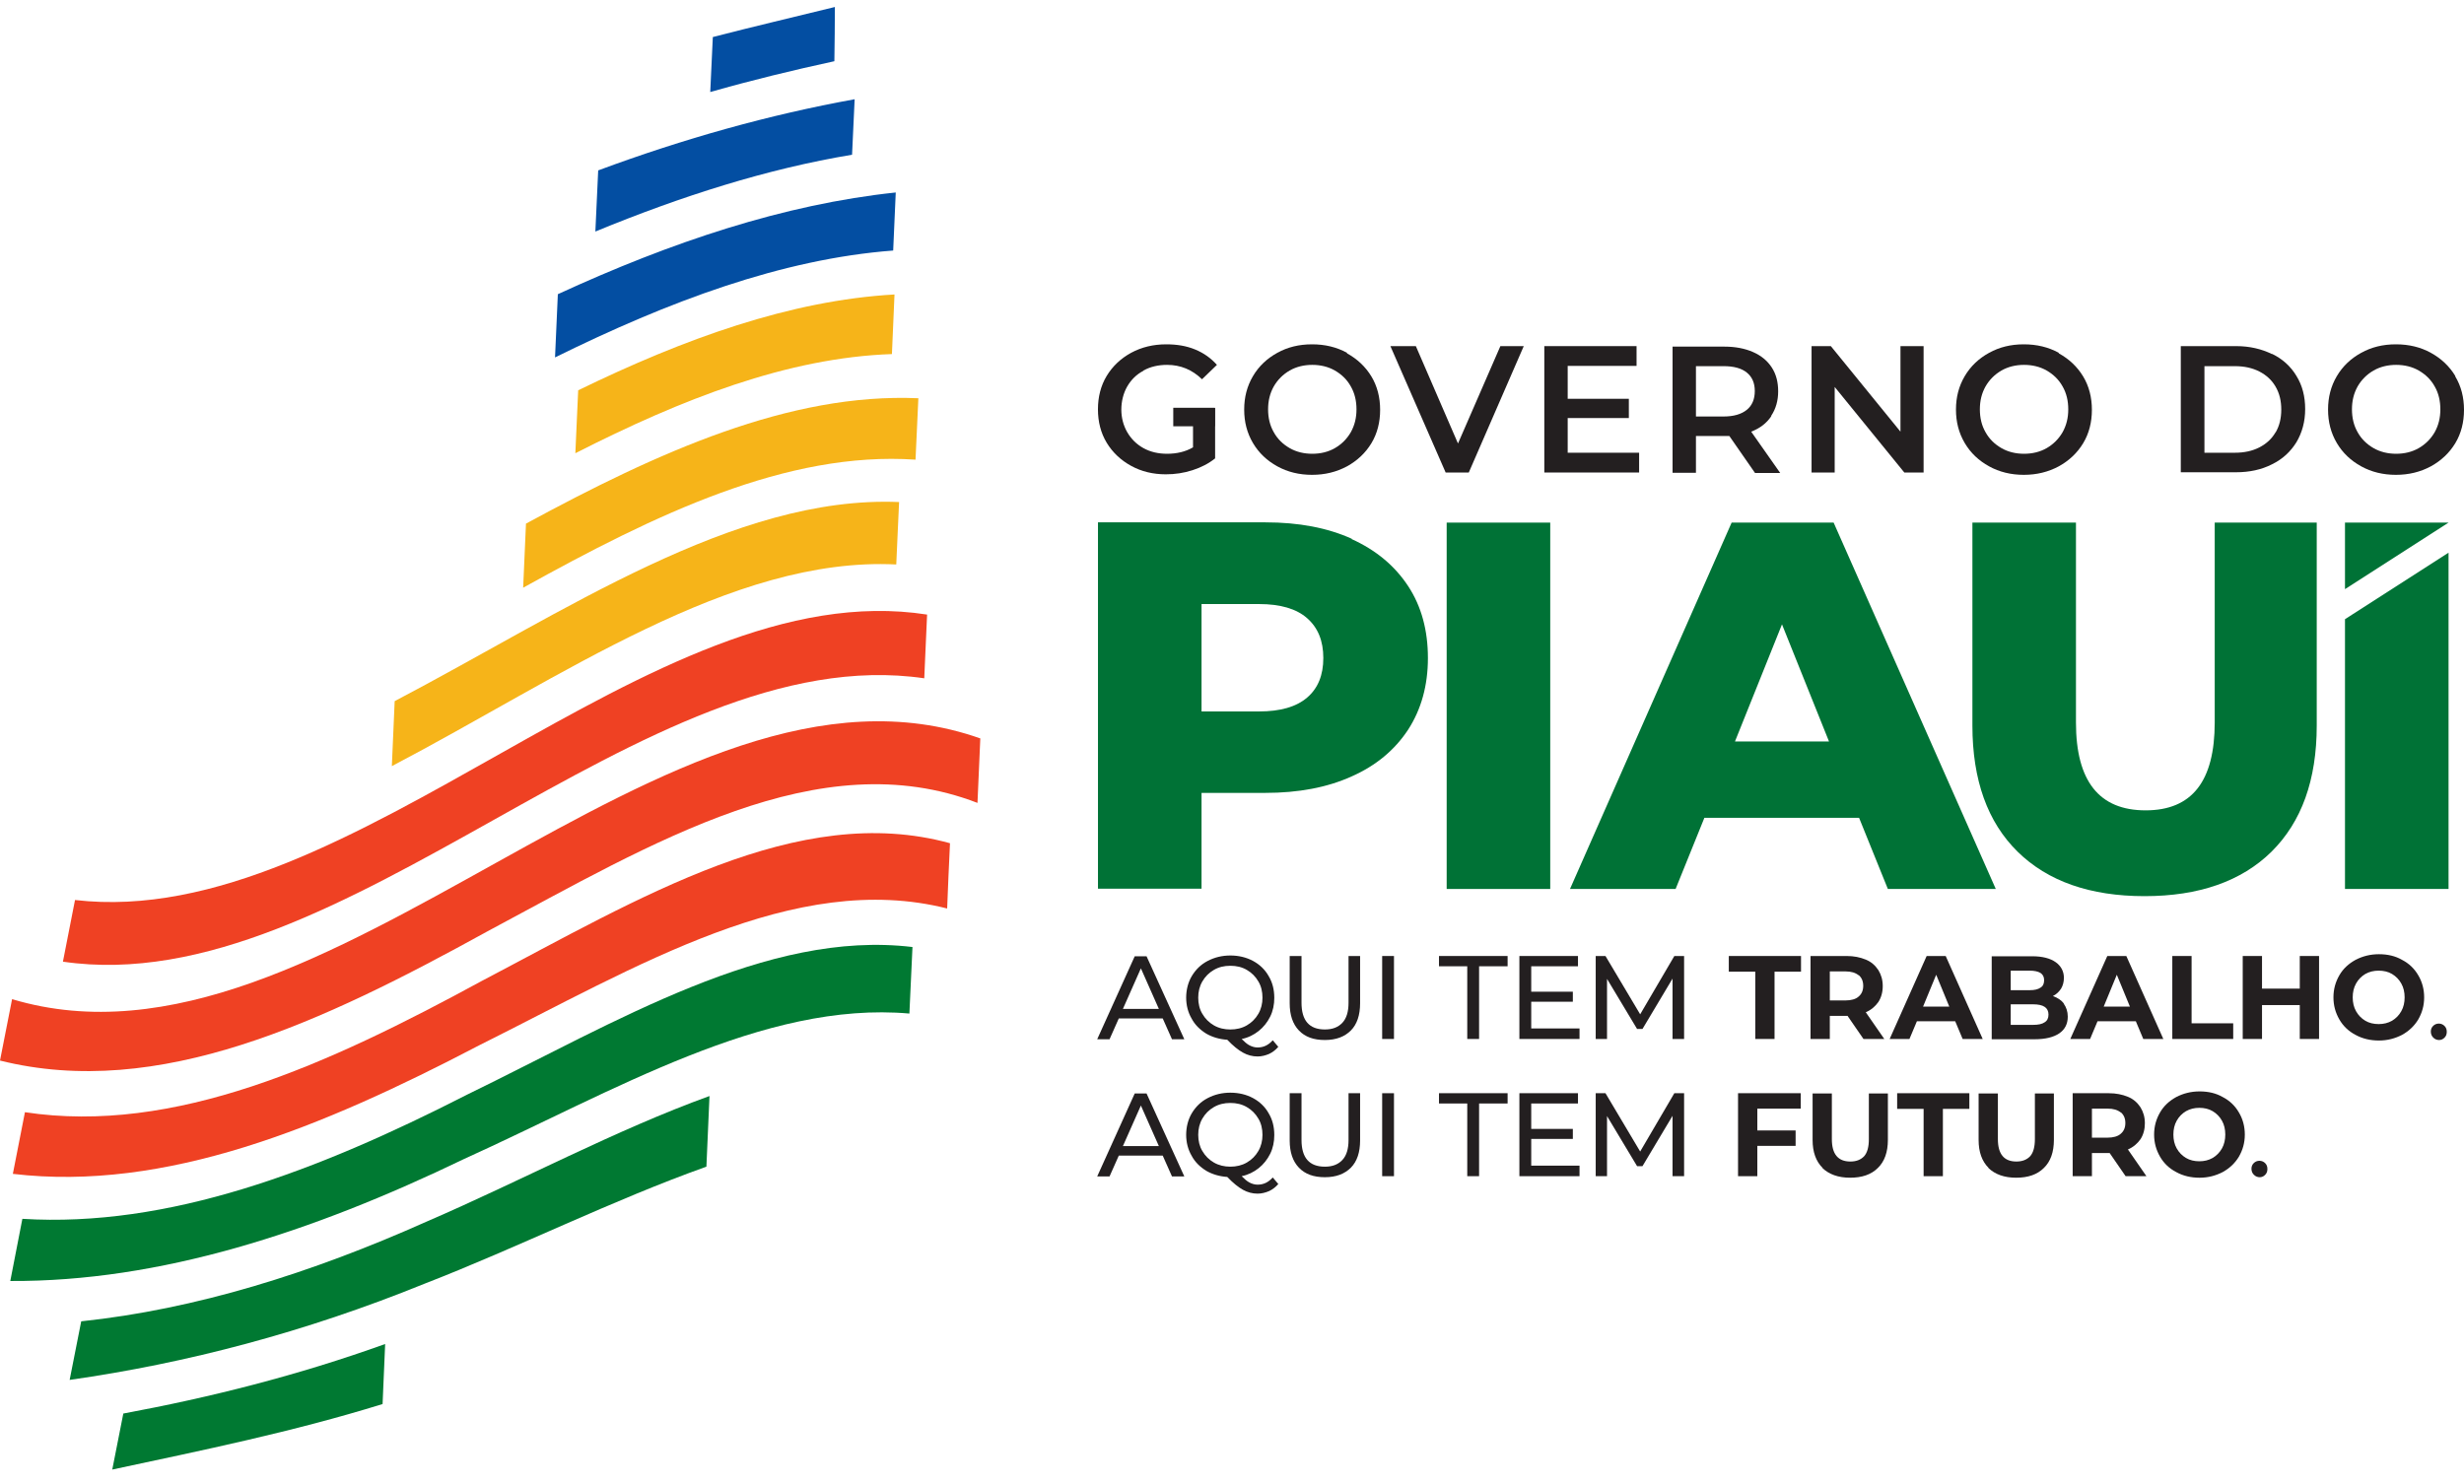 <svg width="176" height="106" viewBox="0 0 176 106" fill="none" xmlns="http://www.w3.org/2000/svg">
<g clip-path="url(#clip0_67_2991)">
<g clip-path="url(#clip1_67_2991)">
<g clip-path="url(#clip2_67_2991)">
<path d="M39.645 25.535C47.757 21.533 55.833 18.505 63.799 17.899C63.854 16.504 63.927 15.128 63.982 13.751C55.998 14.595 47.941 17.293 39.846 21.019C39.773 22.524 39.718 24.029 39.645 25.535Z" fill="#034EA2"/>
<path d="M63.893 21.038C56.441 21.46 48.879 24.195 41.299 27.884C41.225 29.371 41.17 30.876 41.097 32.381C48.695 28.508 56.257 25.553 63.709 25.296C63.764 23.865 63.838 22.451 63.893 21.038Z" fill="#F6B419"/>
<path d="M37.35 41.998C46.803 36.749 56.2 32.216 65.395 32.84L65.597 28.453C56.402 28.049 47.004 32.289 37.57 37.41C37.497 38.933 37.442 40.475 37.368 41.998H37.35Z" fill="#F6B419"/>
<path d="M66.221 43.908C66.147 45.413 66.092 46.936 66.019 48.46C45.939 45.523 24.575 71.641 4.495 68.705L5.358 64.3C25.236 66.612 46.361 40.806 66.221 43.908Z" fill="#EF4123"/>
<path d="M70.022 52.755C69.948 54.297 69.893 55.82 69.82 57.362C58.495 52.993 46.638 60.225 34.818 66.539C23.053 73.018 11.343 78.598 0 75.771L0.863 71.384C23.328 78.12 47.593 44.844 70.022 52.755Z" fill="#EF4123"/>
<path d="M67.856 60.262C67.783 61.804 67.71 63.364 67.654 64.906C56.77 62.152 45.464 69.072 34.213 74.688C22.98 80.562 11.82 85.15 0.918 83.865L1.781 79.46C12.444 81.076 23.42 76.065 34.415 70.081C45.684 64.171 56.99 57.252 67.856 60.243V60.262Z" fill="#EF4123"/>
<path d="M27.511 96.015L27.327 100.31C20.867 102.311 14.443 103.614 8.019 104.991L8.808 100.989C15.03 99.833 21.252 98.273 27.529 96.015H27.511Z" fill="#007932"/>
<path d="M64.957 72.412C54.55 71.495 43.813 77.974 33.149 82.801C22.228 88.069 11.399 91.574 0.735 91.519L1.598 87.078C12.023 87.72 22.651 83.682 33.351 78.212C44.033 73.018 54.771 66.41 65.177 67.659L64.957 72.412Z" fill="#007932"/>
<path d="M50.457 83.351C43.758 85.737 37.022 89.114 30.304 91.721C21.806 95.171 13.363 97.392 4.975 98.585L5.801 94.4C13.969 93.538 22.21 90.968 30.506 87.261C37.224 84.361 43.978 80.727 50.678 78.304L50.457 83.37V83.351Z" fill="#007932"/>
<path d="M61.046 7.09L60.862 11.054C54.787 12.064 48.675 14.009 42.526 16.542L42.728 12.174C48.859 9.898 54.971 8.191 61.046 7.09Z" fill="#034EA2"/>
<path d="M50.916 2.647C53.816 1.895 56.734 1.216 59.634 0.5C59.634 1.766 59.616 3.07 59.598 4.373C56.642 5.015 53.688 5.731 50.732 6.575L50.916 2.647Z" fill="#034EA2"/>
<path d="M64.019 40.328C52.254 39.74 40.066 48.404 27.989 54.736L28.191 50.092C40.268 43.76 52.437 35.372 64.221 35.868C64.147 37.336 64.092 38.823 64.019 40.328Z" fill="#F6B419"/>
<path d="M83.071 72.761H79.914L79.253 74.248H78.372L81.052 68.319H81.896L84.594 74.248H83.713L83.052 72.761H83.071ZM82.777 72.082L81.492 69.182L80.207 72.082H82.759H82.777Z" fill="#231F20"/>
<path d="M91.315 74.78C91.131 75.001 90.893 75.184 90.654 75.294C90.397 75.404 90.122 75.478 89.828 75.478C89.461 75.478 89.112 75.386 88.782 75.202C88.451 75.019 88.084 74.725 87.662 74.285C87.112 74.248 86.598 74.101 86.157 73.844C85.717 73.569 85.35 73.22 85.111 72.761C84.854 72.321 84.726 71.807 84.726 71.275C84.726 70.742 84.854 70.192 85.129 69.733C85.405 69.274 85.772 68.907 86.267 68.65C86.763 68.393 87.295 68.264 87.882 68.264C88.47 68.264 89.02 68.393 89.498 68.65C89.975 68.907 90.36 69.274 90.617 69.733C90.893 70.192 91.021 70.706 91.021 71.293C91.021 71.77 90.929 72.229 90.727 72.633C90.525 73.037 90.25 73.385 89.901 73.661C89.553 73.936 89.149 74.138 88.69 74.23C88.892 74.431 89.076 74.597 89.259 74.688C89.443 74.78 89.626 74.835 89.828 74.835C90.25 74.835 90.599 74.67 90.911 74.321L91.315 74.799V74.78ZM85.882 72.431C86.084 72.78 86.359 73.055 86.708 73.257C87.057 73.459 87.46 73.55 87.882 73.55C88.305 73.55 88.709 73.459 89.057 73.257C89.406 73.055 89.681 72.78 89.883 72.431C90.085 72.082 90.177 71.697 90.177 71.275C90.177 70.852 90.085 70.449 89.883 70.118C89.681 69.769 89.406 69.494 89.057 69.292C88.709 69.09 88.323 68.999 87.882 68.999C87.442 68.999 87.057 69.09 86.708 69.292C86.359 69.494 86.084 69.769 85.882 70.118C85.68 70.467 85.588 70.852 85.588 71.275C85.588 71.697 85.68 72.1 85.882 72.431Z" fill="#231F20"/>
<path d="M92.781 73.623C92.341 73.164 92.121 72.522 92.121 71.677V68.3H92.965V71.641C92.965 72.907 93.516 73.549 94.635 73.549C95.186 73.549 95.59 73.384 95.883 73.072C96.177 72.76 96.324 72.283 96.324 71.641V68.3H97.15V71.677C97.15 72.522 96.929 73.182 96.489 73.623C96.048 74.063 95.443 74.302 94.635 74.302C93.828 74.302 93.222 74.082 92.781 73.623Z" fill="#231F20"/>
<path d="M98.726 68.3H99.57V74.228H98.726V68.3Z" fill="#231F20"/>
<path d="M104.823 69.034H102.785V68.3H107.686V69.034H105.649V74.228H104.804V69.034H104.823Z" fill="#231F20"/>
<path d="M112.823 73.494V74.228H108.528V68.3H112.713V69.034H109.373V70.851H112.346V71.567H109.373V73.476H112.823V73.494Z" fill="#231F20"/>
<path d="M119.467 74.228V69.915L117.32 73.513H116.934L114.787 69.934V74.228H113.979V68.3H114.677L117.155 72.466L119.596 68.3H120.293V74.228H119.486H119.467Z" fill="#231F20"/>
<path d="M125.377 69.42H123.486V68.3H128.644V69.42H126.753V74.228H125.377V69.42Z" fill="#231F20"/>
<path d="M133.105 74.228L131.967 72.577H130.701V74.228H129.324V68.3H131.894C132.426 68.3 132.866 68.392 133.27 68.557C133.674 68.722 133.949 68.979 134.17 69.309C134.371 69.64 134.482 70.007 134.482 70.448C134.482 70.888 134.371 71.273 134.17 71.585C133.949 71.897 133.656 72.154 133.27 72.32L134.592 74.228H133.123H133.105ZM132.756 69.677C132.536 69.493 132.224 69.401 131.82 69.401H130.701V71.475H131.82C132.224 71.475 132.554 71.384 132.756 71.2C132.976 71.016 133.087 70.76 133.087 70.429C133.087 70.099 132.976 69.842 132.756 69.658V69.677Z" fill="#231F20"/>
<path d="M139.675 72.962H136.922L136.39 74.228H134.976L137.619 68.3H138.978L141.621 74.228H140.189L139.657 72.962H139.675ZM139.235 71.916L138.299 69.64L137.362 71.916H139.235Z" fill="#231F20"/>
<path d="M147.404 71.697C147.588 71.954 147.698 72.266 147.698 72.633C147.698 73.147 147.496 73.55 147.092 73.826C146.688 74.101 146.101 74.248 145.33 74.248H142.265V68.319H145.165C145.881 68.319 146.45 68.466 146.835 68.742C147.221 69.017 147.422 69.402 147.422 69.861C147.422 70.155 147.349 70.412 147.221 70.632C147.074 70.852 146.89 71.036 146.633 71.164C146.964 71.274 147.239 71.458 147.422 71.697H147.404ZM143.623 69.347V70.742H144.981C145.312 70.742 145.569 70.687 145.752 70.559C145.936 70.448 146.009 70.265 146.009 70.026C146.009 69.788 145.917 69.623 145.752 69.512C145.569 69.402 145.312 69.347 144.981 69.347H143.623ZM146.046 73.036C146.229 72.926 146.321 72.743 146.321 72.486C146.321 71.99 145.954 71.752 145.22 71.752H143.623V73.22H145.22C145.587 73.22 145.862 73.165 146.046 73.036Z" fill="#231F20"/>
<path d="M152.577 72.962H149.824L149.292 74.228H147.879L150.522 68.3H151.88L154.523 74.228H153.091L152.559 72.962H152.577ZM152.137 71.916L151.201 69.64L150.265 71.916H152.137Z" fill="#231F20"/>
<path d="M155.165 68.3H156.542V73.109H159.515V74.228H155.165V68.3Z" fill="#231F20"/>
<path d="M165.647 68.3V74.228H164.27V71.806H161.572V74.228H160.195V68.3H161.572V70.631H164.27V68.3H165.647Z" fill="#231F20"/>
<path d="M168.253 73.935C167.758 73.678 167.372 73.311 167.097 72.834C166.822 72.357 166.675 71.843 166.675 71.255C166.675 70.668 166.822 70.154 167.097 69.677C167.372 69.2 167.758 68.851 168.253 68.576C168.749 68.319 169.299 68.172 169.924 68.172C170.548 68.172 171.098 68.3 171.575 68.576C172.071 68.833 172.456 69.2 172.732 69.677C173.007 70.136 173.154 70.668 173.154 71.255C173.154 71.843 173.007 72.357 172.732 72.834C172.456 73.293 172.071 73.66 171.575 73.935C171.08 74.192 170.529 74.339 169.924 74.339C169.318 74.339 168.749 74.21 168.253 73.935ZM170.86 72.926C171.135 72.76 171.355 72.54 171.52 72.246C171.686 71.953 171.759 71.623 171.759 71.255C171.759 70.888 171.686 70.558 171.52 70.264C171.355 69.971 171.135 69.75 170.86 69.585C170.584 69.42 170.254 69.347 169.905 69.347C169.556 69.347 169.244 69.42 168.951 69.585C168.675 69.75 168.455 69.971 168.29 70.264C168.125 70.558 168.051 70.888 168.051 71.255C168.051 71.623 168.125 71.953 168.29 72.246C168.455 72.54 168.675 72.76 168.951 72.926C169.226 73.091 169.556 73.164 169.905 73.164C170.254 73.164 170.566 73.091 170.86 72.926Z" fill="#231F20"/>
<path d="M173.796 74.12C173.686 74.009 173.631 73.863 173.631 73.697C173.631 73.532 173.686 73.404 173.796 73.294C173.906 73.183 174.053 73.128 174.2 73.128C174.347 73.128 174.494 73.183 174.604 73.294C174.714 73.404 174.769 73.532 174.769 73.716C174.769 73.899 174.714 74.028 174.604 74.138C174.494 74.248 174.365 74.303 174.218 74.303C174.071 74.303 173.925 74.248 173.814 74.138L173.796 74.12Z" fill="#231F20"/>
<path d="M83.071 82.562H79.914L79.253 84.048H78.372L81.052 78.12H81.896L84.594 84.048H83.713L83.052 82.562H83.071ZM82.777 81.882L81.492 78.983L80.207 81.882H82.759H82.777Z" fill="#231F20"/>
<path d="M91.315 84.581C91.131 84.801 90.893 84.984 90.654 85.094C90.397 85.204 90.122 85.278 89.828 85.278C89.461 85.278 89.112 85.186 88.782 85.003C88.451 84.819 88.084 84.525 87.662 84.085C87.112 84.048 86.598 83.901 86.157 83.644C85.717 83.369 85.35 83.02 85.111 82.561C84.854 82.121 84.726 81.607 84.726 81.075C84.726 80.543 84.854 79.992 85.129 79.533C85.405 79.074 85.772 78.707 86.267 78.45C86.763 78.193 87.295 78.065 87.882 78.065C88.47 78.065 89.02 78.193 89.498 78.45C89.975 78.707 90.36 79.074 90.617 79.533C90.893 79.992 91.021 80.506 91.021 81.093C91.021 81.57 90.929 82.029 90.727 82.433C90.525 82.837 90.25 83.186 89.901 83.461C89.553 83.736 89.149 83.938 88.69 84.03C88.892 84.232 89.076 84.397 89.259 84.489C89.443 84.581 89.626 84.636 89.828 84.636C90.25 84.636 90.599 84.47 90.911 84.122L91.315 84.599V84.581ZM85.882 82.231C86.084 82.58 86.359 82.855 86.708 83.057C87.057 83.259 87.46 83.351 87.882 83.351C88.305 83.351 88.709 83.259 89.057 83.057C89.406 82.855 89.681 82.58 89.883 82.231C90.085 81.882 90.177 81.497 90.177 81.075C90.177 80.653 90.085 80.249 89.883 79.918C89.681 79.57 89.406 79.294 89.057 79.093C88.709 78.891 88.323 78.799 87.882 78.799C87.442 78.799 87.057 78.891 86.708 79.093C86.359 79.294 86.084 79.57 85.882 79.918C85.68 80.267 85.588 80.653 85.588 81.075C85.588 81.497 85.68 81.901 85.882 82.231Z" fill="#231F20"/>
<path d="M92.781 83.425C92.341 82.966 92.121 82.324 92.121 81.48V78.102H92.965V81.443C92.965 82.709 93.516 83.352 94.635 83.352C95.186 83.352 95.59 83.186 95.883 82.874C96.177 82.562 96.324 82.085 96.324 81.443V78.102H97.15V81.48C97.15 82.324 96.929 82.985 96.489 83.425C96.048 83.866 95.443 84.104 94.635 84.104C93.828 84.104 93.222 83.884 92.781 83.425Z" fill="#231F20"/>
<path d="M98.726 78.103H99.57V84.031H98.726V78.103Z" fill="#231F20"/>
<path d="M104.823 78.837H102.785V78.102H107.686V78.837H105.649V84.031H104.804V78.837H104.823Z" fill="#231F20"/>
<path d="M112.823 83.297V84.031H108.528V78.102H112.713V78.837H109.373V80.653H112.346V81.369H109.373V83.278H112.823V83.297Z" fill="#231F20"/>
<path d="M119.467 84.031V79.718L117.32 83.315H116.934L114.787 79.736V84.031H113.979V78.102H114.677L117.155 82.269L119.596 78.102H120.293V84.031H119.486H119.467Z" fill="#231F20"/>
<path d="M125.523 79.204V80.764H128.258V81.865H125.523V84.031H124.146V78.102H128.625V79.204H125.523Z" fill="#231F20"/>
<path d="M130.187 83.443C129.709 82.965 129.471 82.305 129.471 81.442V78.12H130.847V81.387C130.847 82.451 131.288 82.984 132.169 82.984C132.591 82.984 132.921 82.855 133.16 82.598C133.38 82.341 133.49 81.938 133.49 81.387V78.12H134.849V81.442C134.849 82.305 134.61 82.984 134.133 83.443C133.655 83.92 132.995 84.14 132.15 84.14C131.306 84.14 130.645 83.901 130.168 83.443H130.187Z" fill="#231F20"/>
<path d="M137.401 79.222H135.511V78.103H140.668V79.222H138.778V84.031H137.401V79.222Z" fill="#231F20"/>
<path d="M142.045 83.443C141.568 82.965 141.329 82.305 141.329 81.442V78.12H142.706V81.387C142.706 82.451 143.146 82.984 144.027 82.984C144.449 82.984 144.78 82.855 145.018 82.598C145.238 82.341 145.349 81.938 145.349 81.387V78.12H146.707V81.442C146.707 82.305 146.468 82.984 145.991 83.443C145.514 83.92 144.853 84.14 144.009 84.14C143.164 84.14 142.504 83.901 142.026 83.443H142.045Z" fill="#231F20"/>
<path d="M151.829 84.031L150.691 82.379H149.424V84.031H148.048V78.103H150.617C151.15 78.103 151.59 78.194 151.994 78.359C152.398 78.525 152.673 78.782 152.893 79.112C153.095 79.442 153.205 79.809 153.205 80.25C153.205 80.691 153.095 81.076 152.893 81.388C152.673 81.7 152.379 81.957 151.994 82.122L153.316 84.031H151.847H151.829ZM151.48 79.479C151.26 79.296 150.948 79.204 150.544 79.204H149.424V81.278H150.544C150.948 81.278 151.278 81.186 151.48 81.002C151.7 80.819 151.811 80.562 151.811 80.232C151.811 79.901 151.7 79.644 151.48 79.461V79.479Z" fill="#231F20"/>
<path d="M155.444 83.737C154.948 83.48 154.563 83.113 154.287 82.636C154.012 82.158 153.865 81.644 153.865 81.057C153.865 80.47 154.012 79.956 154.287 79.479C154.563 79.001 154.948 78.653 155.444 78.377C155.939 78.121 156.49 77.974 157.114 77.974C157.738 77.974 158.289 78.102 158.766 78.377C159.261 78.634 159.647 79.001 159.922 79.479C160.197 79.938 160.344 80.47 160.344 81.057C160.344 81.644 160.197 82.158 159.922 82.636C159.647 83.094 159.261 83.462 158.766 83.737C158.27 83.994 157.72 84.141 157.114 84.141C156.508 84.141 155.939 84.012 155.444 83.737ZM158.05 82.727C158.325 82.562 158.545 82.342 158.711 82.048C158.876 81.755 158.949 81.424 158.949 81.057C158.949 80.69 158.876 80.36 158.711 80.066C158.545 79.772 158.325 79.552 158.05 79.387C157.775 79.222 157.444 79.148 157.095 79.148C156.747 79.148 156.435 79.222 156.141 79.387C155.866 79.552 155.645 79.772 155.48 80.066C155.315 80.36 155.242 80.69 155.242 81.057C155.242 81.424 155.315 81.755 155.48 82.048C155.645 82.342 155.866 82.562 156.141 82.727C156.416 82.893 156.747 82.966 157.095 82.966C157.444 82.966 157.756 82.893 158.05 82.727Z" fill="#231F20"/>
<path d="M160.984 83.921C160.874 83.811 160.819 83.664 160.819 83.499C160.819 83.334 160.874 83.205 160.984 83.095C161.094 82.985 161.241 82.93 161.388 82.93C161.535 82.93 161.682 82.985 161.792 83.095C161.902 83.205 161.957 83.334 161.957 83.517C161.957 83.701 161.902 83.829 161.792 83.939C161.682 84.049 161.553 84.105 161.406 84.105C161.26 84.105 161.113 84.049 161.003 83.939L160.984 83.921Z" fill="#231F20"/>
<path d="M81.674 26.472C82.169 26.197 82.738 26.068 83.362 26.068C84.335 26.068 85.161 26.417 85.858 27.096L86.923 26.068C86.501 25.591 85.987 25.224 85.363 24.967C84.739 24.71 84.06 24.6 83.307 24.6C82.371 24.6 81.545 24.802 80.793 25.206C80.058 25.609 79.471 26.16 79.049 26.857C78.627 27.555 78.425 28.363 78.425 29.244C78.425 30.125 78.627 30.932 79.049 31.63C79.471 32.327 80.058 32.878 80.793 33.282C81.527 33.685 82.353 33.887 83.27 33.887C83.931 33.887 84.555 33.795 85.179 33.593C85.803 33.392 86.335 33.116 86.794 32.749V29.152H85.216V31.96C84.684 32.272 84.06 32.419 83.362 32.419C82.738 32.419 82.169 32.29 81.674 32.015C81.178 31.74 80.793 31.354 80.517 30.877C80.242 30.4 80.095 29.849 80.095 29.262C80.095 28.674 80.242 28.087 80.517 27.61C80.793 27.133 81.178 26.747 81.674 26.49V26.472Z" fill="#231F20"/>
<path d="M96.213 25.206C95.479 24.802 94.653 24.6 93.717 24.6C92.781 24.6 91.973 24.802 91.239 25.206C90.505 25.609 89.917 26.16 89.495 26.876C89.073 27.592 88.871 28.381 88.871 29.262C88.871 30.143 89.073 30.932 89.495 31.648C89.917 32.364 90.505 32.914 91.239 33.318C91.973 33.722 92.799 33.924 93.717 33.924C94.634 33.924 95.46 33.722 96.213 33.318C96.947 32.914 97.534 32.364 97.957 31.666C98.379 30.969 98.581 30.161 98.581 29.28C98.581 28.399 98.379 27.592 97.957 26.894C97.534 26.197 96.947 25.646 96.213 25.242V25.206ZM96.488 30.877C96.213 31.354 95.827 31.74 95.35 32.015C94.873 32.29 94.322 32.419 93.735 32.419C93.148 32.419 92.597 32.29 92.12 32.015C91.643 31.74 91.257 31.373 90.982 30.877C90.707 30.4 90.578 29.849 90.578 29.244C90.578 28.638 90.707 28.105 90.982 27.61C91.257 27.133 91.643 26.747 92.12 26.472C92.597 26.197 93.148 26.068 93.735 26.068C94.322 26.068 94.873 26.197 95.35 26.472C95.827 26.747 96.213 27.114 96.488 27.61C96.763 28.087 96.892 28.638 96.892 29.244C96.892 29.849 96.763 30.381 96.488 30.877Z" fill="#231F20"/>
<path d="M104.142 31.684L101.132 24.728H99.314L103.261 33.758H104.913L108.84 24.728H107.17L104.142 31.684Z" fill="#231F20"/>
<path d="M111.978 29.867H116.346V28.491H111.978V26.141H116.897V24.728H110.308V33.758H117.08V32.345H111.978V29.867Z" fill="#231F20"/>
<path d="M126.517 29.701C126.847 29.206 127.012 28.619 127.012 27.958C127.012 27.297 126.866 26.728 126.554 26.251C126.242 25.774 125.801 25.407 125.214 25.15C124.626 24.893 123.947 24.764 123.176 24.764H119.469V33.776H121.139V31.151H123.176C123.323 31.151 123.452 31.151 123.525 31.151L125.361 33.794H127.159L125.085 30.84C125.709 30.601 126.186 30.234 126.517 29.738V29.701ZM123.103 29.756H121.139V26.159H123.103C123.837 26.159 124.388 26.306 124.773 26.618C125.159 26.93 125.342 27.37 125.342 27.939C125.342 28.508 125.159 28.967 124.773 29.279C124.388 29.591 123.837 29.756 123.103 29.756Z" fill="#231F20"/>
<path d="M135.748 30.84L130.774 24.728H129.397V33.758H131.049V27.646L136.023 33.758H137.4V24.728H135.748V30.84Z" fill="#231F20"/>
<path d="M147.054 25.206C146.319 24.802 145.493 24.6 144.557 24.6C143.621 24.6 142.814 24.802 142.08 25.206C141.345 25.609 140.758 26.16 140.336 26.876C139.914 27.592 139.712 28.381 139.712 29.262C139.712 30.143 139.914 30.932 140.336 31.648C140.758 32.364 141.345 32.914 142.08 33.318C142.814 33.722 143.64 33.924 144.557 33.924C145.475 33.924 146.301 33.722 147.054 33.318C147.788 32.914 148.375 32.364 148.797 31.666C149.219 30.969 149.421 30.161 149.421 29.28C149.421 28.399 149.219 27.592 148.797 26.894C148.375 26.197 147.788 25.646 147.054 25.242V25.206ZM147.329 30.877C147.054 31.354 146.668 31.74 146.191 32.015C145.714 32.29 145.163 32.419 144.576 32.419C143.988 32.419 143.438 32.29 142.961 32.015C142.483 31.74 142.098 31.373 141.823 30.877C141.547 30.4 141.419 29.849 141.419 29.244C141.419 28.638 141.547 28.105 141.823 27.61C142.098 27.133 142.483 26.747 142.961 26.472C143.438 26.197 143.988 26.068 144.576 26.068C145.163 26.068 145.714 26.197 146.191 26.472C146.668 26.747 147.054 27.114 147.329 27.61C147.604 28.087 147.733 28.638 147.733 29.244C147.733 29.849 147.604 30.381 147.329 30.877Z" fill="#231F20"/>
<path d="M162.287 25.297C161.535 24.93 160.69 24.728 159.718 24.728H155.771V33.74H159.718C160.672 33.74 161.535 33.556 162.287 33.171C163.04 32.804 163.609 32.272 164.031 31.593C164.435 30.913 164.655 30.124 164.655 29.225C164.655 28.326 164.453 27.536 164.031 26.857C163.627 26.178 163.04 25.646 162.287 25.279V25.297ZM162.544 30.877C162.269 31.354 161.884 31.703 161.388 31.96C160.892 32.217 160.305 32.345 159.644 32.345H157.46V26.16H159.644C160.305 26.16 160.892 26.288 161.388 26.545C161.884 26.802 162.269 27.151 162.544 27.628C162.82 28.105 162.948 28.637 162.948 29.262C162.948 29.886 162.82 30.418 162.544 30.895V30.877Z" fill="#231F20"/>
<path d="M175.376 26.857C174.953 26.16 174.366 25.609 173.632 25.206C172.898 24.802 172.072 24.6 171.136 24.6C170.2 24.6 169.392 24.802 168.658 25.206C167.924 25.609 167.336 26.16 166.914 26.876C166.492 27.592 166.29 28.381 166.29 29.262C166.29 30.143 166.492 30.932 166.914 31.648C167.336 32.364 167.924 32.914 168.658 33.318C169.392 33.722 170.218 33.924 171.136 33.924C172.053 33.924 172.879 33.722 173.632 33.318C174.366 32.914 174.953 32.364 175.376 31.666C175.798 30.969 176 30.161 176 29.28C176 28.399 175.798 27.592 175.376 26.894V26.857ZM173.907 30.877C173.632 31.354 173.246 31.74 172.769 32.015C172.292 32.29 171.741 32.419 171.154 32.419C170.567 32.419 170.016 32.29 169.539 32.015C169.062 31.74 168.676 31.373 168.401 30.877C168.126 30.4 167.997 29.849 167.997 29.244C167.997 28.638 168.126 28.105 168.401 27.61C168.676 27.133 169.062 26.747 169.539 26.472C170.016 26.197 170.567 26.068 171.154 26.068C171.741 26.068 172.292 26.197 172.769 26.472C173.246 26.747 173.632 27.114 173.907 27.61C174.183 28.087 174.311 28.638 174.311 29.244C174.311 29.849 174.183 30.381 173.907 30.877Z" fill="#231F20"/>
<path d="M96.543 38.512C98.286 39.302 99.626 40.421 100.58 41.871C101.535 43.321 101.994 45.047 101.994 47.01C101.994 48.974 101.517 50.681 100.58 52.131C99.626 53.581 98.286 54.701 96.543 55.472C94.799 56.261 92.743 56.647 90.376 56.647H85.824V63.493H78.427V37.319H90.394C92.761 37.319 94.817 37.705 96.561 38.494L96.543 38.512ZM93.367 49.837C94.138 49.176 94.523 48.24 94.523 47.01C94.523 45.781 94.138 44.845 93.367 44.166C92.596 43.486 91.44 43.156 89.935 43.156H85.824V50.828H89.935C91.458 50.828 92.596 50.498 93.367 49.837Z" fill="#007236"/>
<path d="M103.334 37.337H110.731V63.511H103.334V37.337Z" fill="#007236"/>
<path d="M132.81 58.426H121.742L119.686 63.511H112.143L123.688 37.337H130.974L142.556 63.511H134.847L132.791 58.426H132.81ZM130.644 52.975L127.285 44.605L123.926 52.975H130.662H130.644Z" fill="#007236"/>
<path d="M144.116 60.849C141.969 58.738 140.886 55.728 140.886 51.837V37.337H148.283V51.617C148.283 55.802 149.934 57.894 153.257 57.894C156.579 57.894 158.194 55.802 158.194 51.617V37.337H165.481V51.837C165.481 55.728 164.398 58.72 162.25 60.849C160.103 62.96 157.074 64.024 153.183 64.024C149.292 64.024 146.264 62.96 144.116 60.849Z" fill="#007236"/>
<path d="M174.896 37.337H167.499V42.091L174.896 37.337Z" fill="#007236"/>
<path d="M167.499 44.238V63.511H174.896V39.485L167.499 44.238Z" fill="#007236"/>
<path d="M86.778 29.133H83.805V30.455H86.778V29.133Z" fill="#231F20"/>
</g>
</g>
</g>
<defs>
<clipPath id="clip0_67_2991">
<rect width="176" height="105" fill="white" transform="translate(0 0.5)"/>
</clipPath>
<clipPath id="clip1_67_2991">
<rect width="176" height="105" fill="white" transform="translate(0 0.5)"/>
</clipPath>
<clipPath id="clip2_67_2991">
<rect width="176" height="105" fill="white" transform="translate(0 0.5)"/>
</clipPath>
</defs>
</svg>
